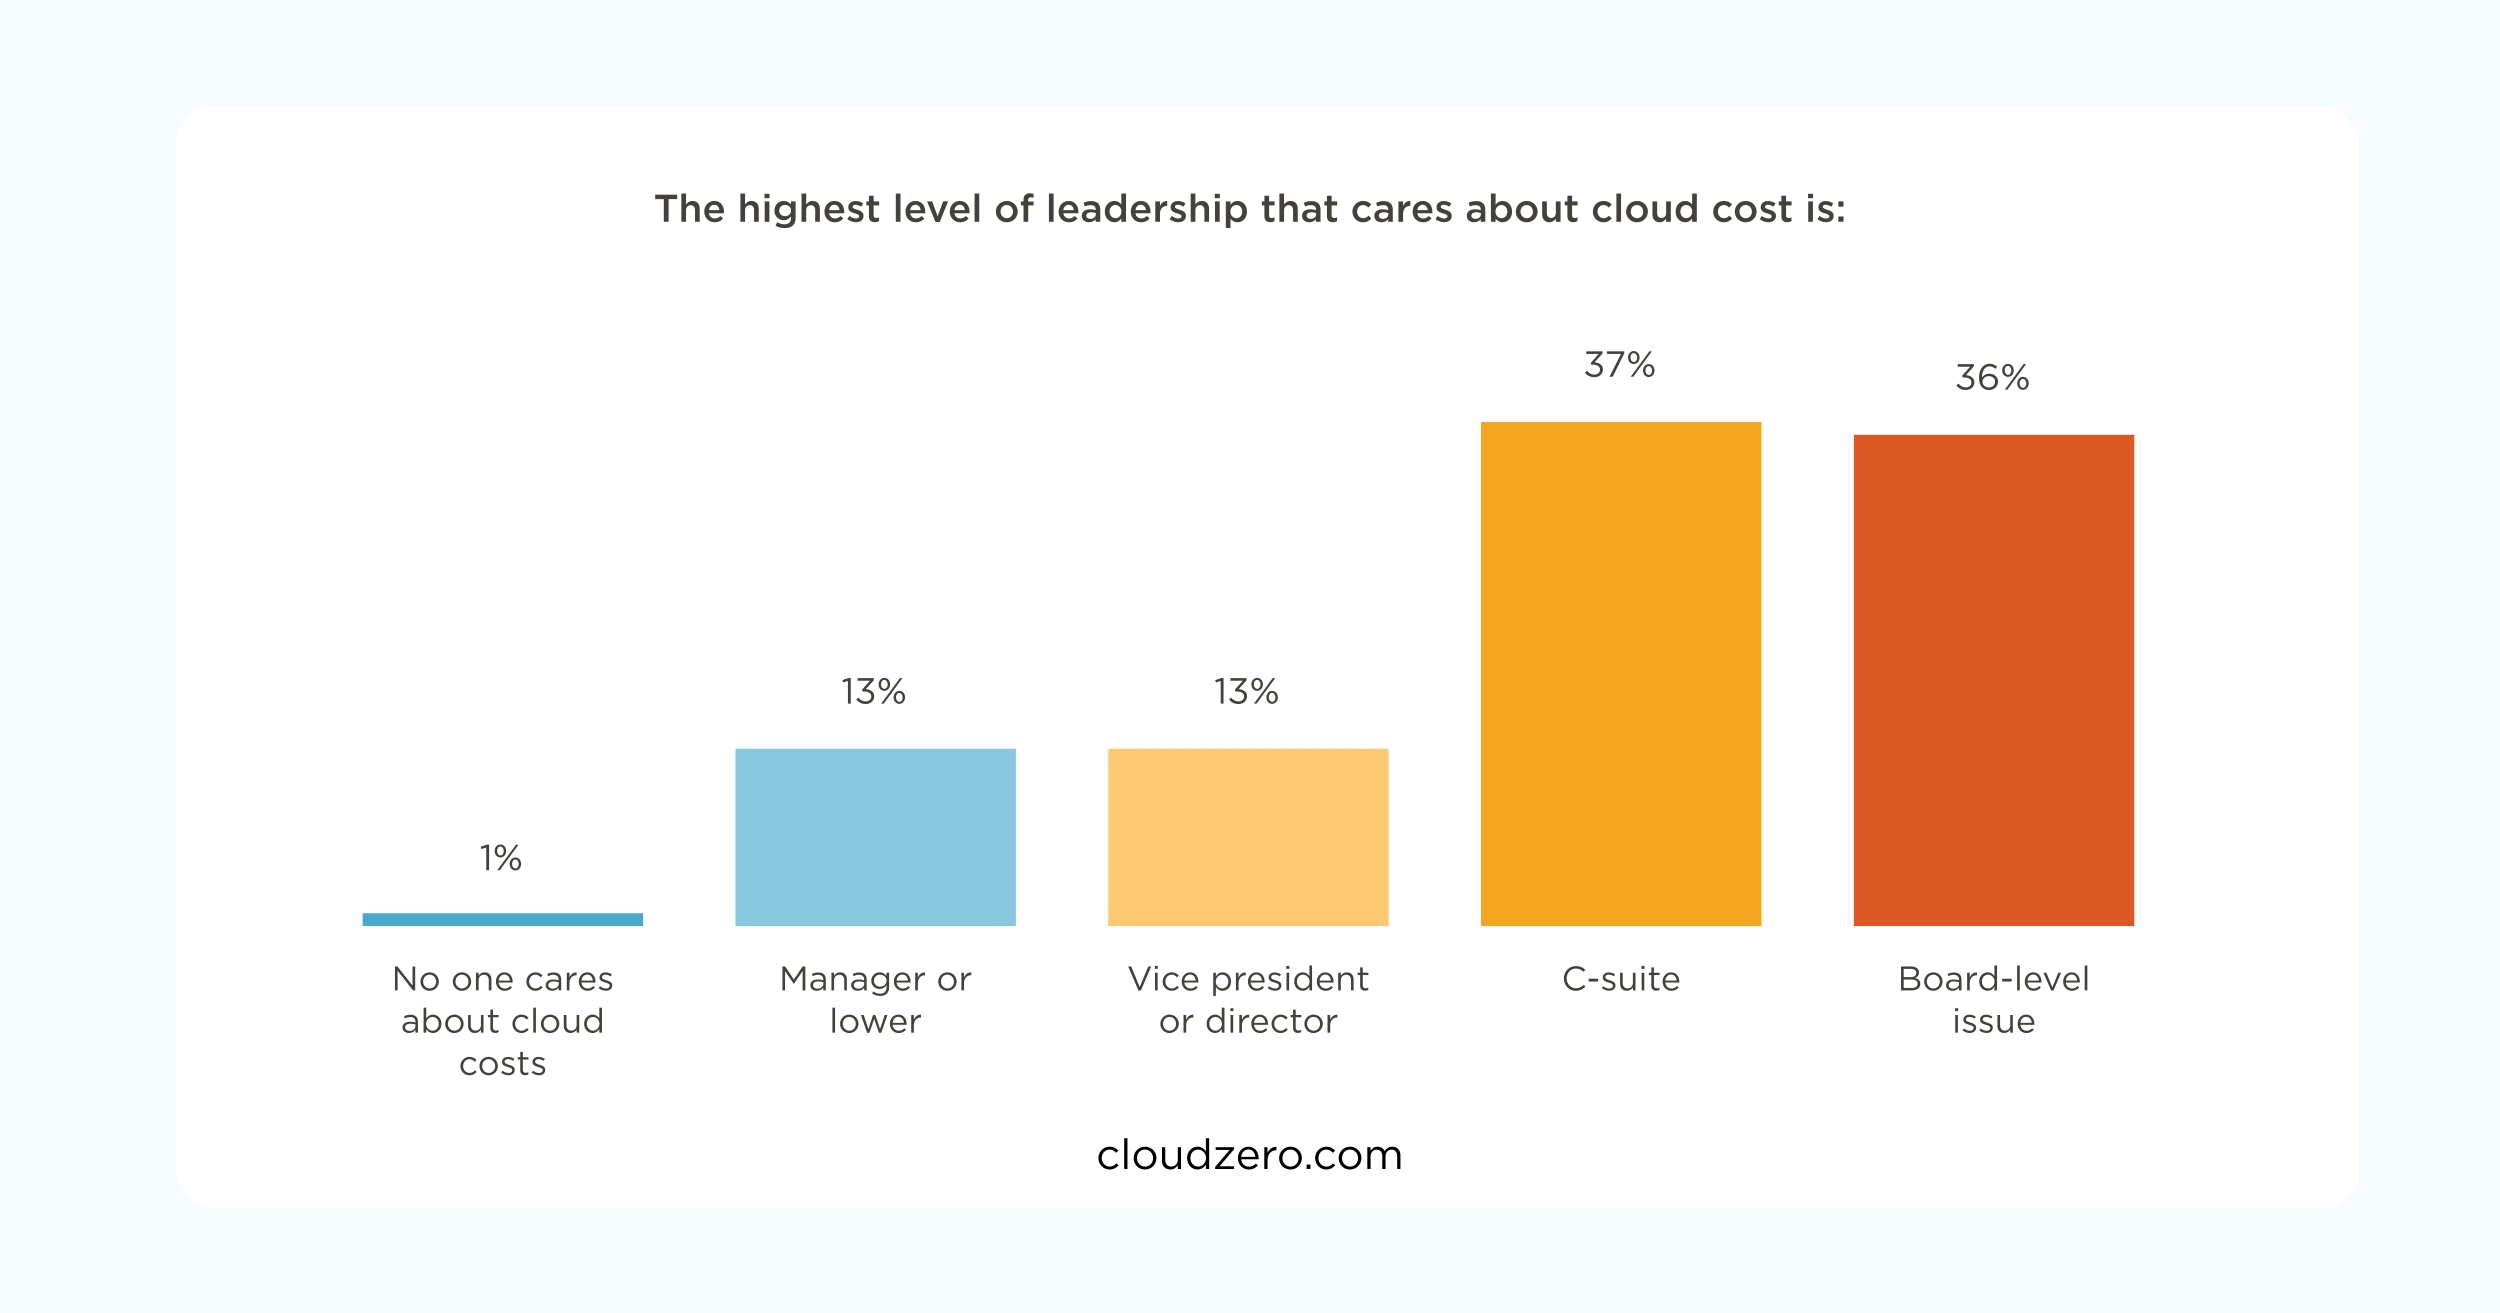 <svg width="710" height="373" viewBox="0 0 710 373" fill="none" xmlns="http://www.w3.org/2000/svg">
<rect width="710" height="373" fill="#F6FCFF"/>
<rect x="50" y="30" width="620" height="313" rx="11.374" fill="white"/>
<rect x="103" y="259.363" width="79.64" height="3.64" fill="#47AACA"/>
<path d="M112.17 281.27H112.917V275.699L117.304 281.27H117.916V274.476H117.168V279.921L112.888 274.476H112.17V281.27ZM122.002 281.387C123.516 281.387 124.633 280.183 124.633 278.766V278.747C124.633 277.33 123.526 276.145 122.022 276.145C120.508 276.145 119.401 277.349 119.401 278.766V278.786C119.401 280.203 120.498 281.387 122.002 281.387ZM122.022 280.717C120.964 280.717 120.168 279.843 120.168 278.766V278.747C120.168 277.689 120.915 276.805 122.002 276.805C123.06 276.805 123.866 277.689 123.866 278.766V278.786C123.866 279.843 123.109 280.717 122.022 280.717ZM131.187 281.387C132.701 281.387 133.817 280.183 133.817 278.766V278.747C133.817 277.33 132.711 276.145 131.206 276.145C129.692 276.145 128.586 277.349 128.586 278.766V278.786C128.586 280.203 129.683 281.387 131.187 281.387ZM131.206 280.717C130.149 280.717 129.353 279.843 129.353 278.766V278.747C129.353 277.689 130.1 276.805 131.187 276.805C132.245 276.805 133.051 277.689 133.051 278.766V278.786C133.051 279.843 132.294 280.717 131.206 280.717ZM135.171 281.27H135.919V278.397C135.919 277.456 136.559 276.825 137.423 276.825C138.306 276.825 138.811 277.407 138.811 278.339V281.27H139.558V278.155C139.558 276.961 138.85 276.145 137.637 276.145C136.773 276.145 136.249 276.582 135.919 277.126V276.252H135.171V281.27ZM143.346 281.387C144.297 281.387 144.908 281.008 145.413 280.445L144.947 280.028C144.54 280.455 144.054 280.736 143.365 280.736C142.472 280.736 141.705 280.125 141.599 279.038H145.578C145.588 278.951 145.588 278.892 145.588 278.795C145.588 277.33 144.734 276.145 143.249 276.145C141.861 276.145 140.842 277.31 140.842 278.756V278.776C140.842 280.329 141.968 281.387 143.346 281.387ZM141.599 278.485C141.696 277.504 142.356 276.776 143.229 276.776C144.229 276.776 144.753 277.572 144.831 278.485H141.599ZM152.068 281.387C153.009 281.387 153.611 280.979 154.116 280.416L153.64 279.97C153.242 280.397 152.747 280.717 152.106 280.717C151.058 280.717 150.262 279.853 150.262 278.766V278.747C150.262 277.669 151.039 276.805 152.058 276.805C152.737 276.805 153.184 277.145 153.582 277.563L154.077 277.038C153.611 276.543 153.019 276.145 152.068 276.145C150.602 276.145 149.496 277.349 149.496 278.766V278.786C149.496 280.193 150.602 281.387 152.068 281.387ZM156.846 281.377C157.729 281.377 158.311 280.969 158.661 280.513V281.27H159.379V278.203C159.379 277.563 159.204 277.077 158.865 276.738C158.496 276.369 157.952 276.184 157.244 276.184C156.516 276.184 155.972 276.349 155.419 276.602L155.642 277.213C156.108 277 156.574 276.844 157.166 276.844C158.108 276.844 158.661 277.31 158.661 278.213V278.388C158.214 278.261 157.758 278.174 157.118 278.174C155.846 278.174 154.973 278.737 154.973 279.795V279.814C154.973 280.843 155.914 281.377 156.846 281.377ZM156.991 280.785C156.312 280.785 155.73 280.416 155.73 279.785V279.766C155.73 279.135 156.254 278.727 157.195 278.727C157.807 278.727 158.302 278.834 158.671 278.941V279.426C158.671 280.222 157.913 280.785 156.991 280.785ZM160.972 281.27H161.719V279.271C161.719 277.757 162.612 276.97 163.709 276.97H163.767V276.165C162.816 276.126 162.088 276.728 161.719 277.563V276.252H160.972V281.27ZM166.881 281.387C167.832 281.387 168.444 281.008 168.948 280.445L168.483 280.028C168.075 280.455 167.59 280.736 166.9 280.736C166.007 280.736 165.241 280.125 165.134 279.038H169.113C169.123 278.951 169.123 278.892 169.123 278.795C169.123 277.33 168.269 276.145 166.784 276.145C165.396 276.145 164.377 277.31 164.377 278.756V278.776C164.377 280.329 165.503 281.387 166.881 281.387ZM165.134 278.485C165.231 277.504 165.891 276.776 166.765 276.776C167.764 276.776 168.288 277.572 168.366 278.485H165.134ZM172.091 281.367C173.091 281.367 173.877 280.814 173.877 279.863V279.843C173.877 278.941 173.042 278.64 172.266 278.407C171.596 278.203 170.975 278.019 170.975 277.543V277.524C170.975 277.106 171.354 276.796 171.946 276.796C172.431 276.796 172.965 276.98 173.431 277.281L173.77 276.718C173.256 276.378 172.576 276.165 171.965 276.165C170.975 276.165 170.257 276.738 170.257 277.601V277.621C170.257 278.543 171.13 278.815 171.916 279.038C172.576 279.222 173.169 279.416 173.169 279.921V279.941C173.169 280.426 172.732 280.736 172.13 280.736C171.538 280.736 170.936 280.503 170.393 280.096L170.014 280.63C170.577 281.086 171.373 281.367 172.091 281.367ZM116.173 293.377C117.057 293.377 117.639 292.969 117.988 292.513V293.27H118.707V290.203C118.707 289.563 118.532 289.077 118.192 288.738C117.823 288.369 117.28 288.184 116.571 288.184C115.843 288.184 115.3 288.349 114.747 288.602L114.97 289.213C115.436 289 115.902 288.844 116.494 288.844C117.435 288.844 117.988 289.31 117.988 290.213V290.388C117.542 290.261 117.086 290.174 116.445 290.174C115.174 290.174 114.3 290.737 114.3 291.795V291.814C114.3 292.843 115.242 293.377 116.173 293.377ZM116.319 292.785C115.64 292.785 115.057 292.416 115.057 291.785V291.766C115.057 291.135 115.581 290.727 116.523 290.727C117.134 290.727 117.629 290.834 117.998 290.941V291.426C117.998 292.222 117.241 292.785 116.319 292.785ZM122.969 293.377C124.182 293.377 125.366 292.406 125.366 290.766V290.747C125.366 289.097 124.172 288.145 122.969 288.145C122.046 288.145 121.454 288.66 121.047 289.262V286.185H120.299V293.27H121.047V292.309C121.435 292.872 122.037 293.377 122.969 293.377ZM122.833 292.707C121.901 292.707 121.018 291.931 121.018 290.766V290.747C121.018 289.601 121.901 288.815 122.833 288.815C123.784 288.815 124.599 289.572 124.599 290.756V290.776C124.599 291.989 123.803 292.707 122.833 292.707ZM129.035 293.387C130.55 293.387 131.666 292.183 131.666 290.766V290.747C131.666 289.33 130.559 288.145 129.055 288.145C127.541 288.145 126.434 289.349 126.434 290.766V290.786C126.434 292.203 127.531 293.387 129.035 293.387ZM129.055 292.717C127.997 292.717 127.201 291.843 127.201 290.766V290.747C127.201 289.689 127.948 288.805 129.035 288.805C130.093 288.805 130.899 289.689 130.899 290.766V290.786C130.899 291.843 130.142 292.717 129.055 292.717ZM134.864 293.377C135.728 293.377 136.242 292.94 136.582 292.397V293.27H137.319V288.252H136.582V291.125C136.582 292.067 135.931 292.698 135.077 292.698C134.194 292.698 133.689 292.115 133.689 291.183V288.252H132.942V291.368C132.942 292.562 133.651 293.377 134.864 293.377ZM140.68 293.358C141.039 293.358 141.32 293.28 141.582 293.144V292.503C141.32 292.63 141.107 292.678 140.854 292.678C140.35 292.678 140.01 292.455 140.01 291.843V288.912H141.602V288.252H140.01V286.738H139.263V288.252H138.564V288.912H139.263V291.941C139.263 292.96 139.874 293.358 140.68 293.358ZM148.096 293.387C149.038 293.387 149.639 292.979 150.144 292.416L149.668 291.97C149.271 292.397 148.776 292.717 148.135 292.717C147.087 292.717 146.291 291.853 146.291 290.766V290.747C146.291 289.669 147.067 288.805 148.086 288.805C148.766 288.805 149.212 289.145 149.61 289.563L150.105 289.038C149.639 288.543 149.047 288.145 148.096 288.145C146.63 288.145 145.524 289.349 145.524 290.766V290.786C145.524 292.193 146.63 293.387 148.096 293.387ZM151.447 293.27H152.195V286.185H151.447V293.27ZM156.22 293.387C157.734 293.387 158.85 292.183 158.85 290.766V290.747C158.85 289.33 157.744 288.145 156.239 288.145C154.725 288.145 153.619 289.349 153.619 290.766V290.786C153.619 292.203 154.715 293.387 156.22 293.387ZM156.239 292.717C155.181 292.717 154.385 291.843 154.385 290.766V290.747C154.385 289.689 155.133 288.805 156.22 288.805C157.278 288.805 158.083 289.689 158.083 290.766V290.786C158.083 291.843 157.326 292.717 156.239 292.717ZM162.048 293.377C162.912 293.377 163.426 292.94 163.766 292.397V293.27H164.504V288.252H163.766V291.125C163.766 292.067 163.116 292.698 162.262 292.698C161.379 292.698 160.874 292.115 160.874 291.183V288.252H160.126V291.368C160.126 292.562 160.835 293.377 162.048 293.377ZM168.291 293.377C169.213 293.377 169.805 292.863 170.213 292.261V293.27H170.96V286.185H170.213V289.213C169.825 288.65 169.223 288.145 168.291 288.145C167.088 288.145 165.894 289.116 165.894 290.756V290.776C165.894 292.426 167.088 293.377 168.291 293.377ZM168.427 292.707C167.486 292.707 166.661 291.95 166.661 290.766V290.747C166.661 289.533 167.457 288.815 168.427 288.815C169.359 288.815 170.242 289.592 170.242 290.747V290.766C170.242 291.921 169.359 292.707 168.427 292.707ZM133.329 305.387C134.27 305.387 134.872 304.979 135.377 304.416L134.901 303.97C134.503 304.397 134.008 304.717 133.367 304.717C132.319 304.717 131.523 303.853 131.523 302.766V302.747C131.523 301.669 132.3 300.805 133.319 300.805C133.998 300.805 134.445 301.145 134.843 301.563L135.338 301.038C134.872 300.543 134.28 300.145 133.329 300.145C131.863 300.145 130.756 301.349 130.756 302.766V302.786C130.756 304.193 131.863 305.387 133.329 305.387ZM138.76 305.387C140.275 305.387 141.391 304.183 141.391 302.766V302.747C141.391 301.33 140.284 300.145 138.78 300.145C137.266 300.145 136.159 301.349 136.159 302.766V302.786C136.159 304.203 137.256 305.387 138.76 305.387ZM138.78 304.717C137.722 304.717 136.926 303.843 136.926 302.766V302.747C136.926 301.689 137.673 300.805 138.76 300.805C139.818 300.805 140.624 301.689 140.624 302.766V302.786C140.624 303.843 139.867 304.717 138.78 304.717ZM144.404 305.367C145.404 305.367 146.19 304.814 146.19 303.863V303.843C146.19 302.941 145.356 302.64 144.579 302.407C143.909 302.203 143.288 302.019 143.288 301.543V301.524C143.288 301.106 143.667 300.796 144.259 300.796C144.744 300.796 145.278 300.98 145.744 301.281L146.083 300.718C145.569 300.378 144.89 300.165 144.278 300.165C143.288 300.165 142.57 300.738 142.57 301.601V301.621C142.57 302.543 143.443 302.815 144.23 303.038C144.89 303.222 145.482 303.416 145.482 303.921V303.941C145.482 304.426 145.045 304.736 144.443 304.736C143.851 304.736 143.249 304.503 142.706 304.096L142.327 304.63C142.89 305.086 143.686 305.367 144.404 305.367ZM149.163 305.358C149.522 305.358 149.804 305.28 150.066 305.144V304.503C149.804 304.63 149.59 304.678 149.338 304.678C148.833 304.678 148.493 304.455 148.493 303.843V300.912H150.085V300.252H148.493V298.738H147.746V300.252H147.047V300.912H147.746V303.941C147.746 304.96 148.357 305.358 149.163 305.358ZM153.068 305.367C154.067 305.367 154.854 304.814 154.854 303.863V303.843C154.854 302.941 154.019 302.64 153.242 302.407C152.573 302.203 151.952 302.019 151.952 301.543V301.524C151.952 301.106 152.33 300.796 152.922 300.796C153.407 300.796 153.941 300.98 154.407 301.281L154.747 300.718C154.232 300.378 153.553 300.165 152.942 300.165C151.952 300.165 151.233 300.738 151.233 301.601V301.621C151.233 302.543 152.107 302.815 152.893 303.038C153.553 303.222 154.145 303.416 154.145 303.921V303.941C154.145 304.426 153.708 304.736 153.107 304.736C152.514 304.736 151.913 304.503 151.369 304.096L150.991 304.63C151.554 305.086 152.349 305.367 153.068 305.367Z" fill="#44413B"/>
<path d="M138.095 247.131H138.899V239.86H138.301L136.538 240.469L136.734 241.129L138.095 240.706V247.131ZM142.111 243.521C143.091 243.521 143.751 242.655 143.751 241.675V241.655C143.751 240.685 143.101 239.829 142.131 239.829C141.141 239.829 140.481 240.696 140.481 241.675V241.696C140.481 242.665 141.131 243.521 142.111 243.521ZM142.111 240.407C142.637 240.407 143.07 240.953 143.07 241.675V241.696C143.07 242.387 142.688 242.944 142.131 242.944C141.595 242.944 141.172 242.397 141.172 241.675V241.655C141.172 240.974 141.544 240.407 142.111 240.407ZM144.008 243.367L141.224 247.131H141.966L144.472 243.697L147.257 239.912H146.525L144.008 243.367ZM146.36 247.213C147.35 247.213 147.999 246.347 147.999 245.367V245.347C147.999 244.377 147.36 243.521 146.38 243.521C145.401 243.521 144.741 244.388 144.741 245.367V245.388C144.741 246.357 145.39 247.213 146.36 247.213ZM146.38 246.636C145.844 246.636 145.421 246.089 145.421 245.367V245.347C145.421 244.666 145.803 244.099 146.36 244.099C146.896 244.099 147.319 244.645 147.319 245.367V245.388C147.319 246.079 146.947 246.636 146.38 246.636Z" fill="#44413B"/>
<path d="M222.209 281.27H222.957V275.777L225.432 279.407H225.471L227.946 275.767V281.27H228.713V274.476H227.936L225.461 278.184L222.986 274.476H222.209V281.27ZM232.004 281.377C232.888 281.377 233.47 280.969 233.819 280.513V281.27H234.538V278.203C234.538 277.563 234.363 277.077 234.023 276.738C233.654 276.369 233.111 276.184 232.402 276.184C231.674 276.184 231.131 276.349 230.578 276.602L230.801 277.213C231.267 277 231.733 276.844 232.325 276.844C233.266 276.844 233.819 277.31 233.819 278.213V278.388C233.373 278.261 232.917 278.174 232.276 278.174C231.005 278.174 230.131 278.737 230.131 279.795V279.814C230.131 280.843 231.073 281.377 232.004 281.377ZM232.15 280.785C231.471 280.785 230.888 280.416 230.888 279.785V279.766C230.888 279.135 231.412 278.727 232.354 278.727C232.965 278.727 233.46 278.834 233.829 278.941V279.426C233.829 280.222 233.072 280.785 232.15 280.785ZM236.131 281.27H236.878V278.397C236.878 277.456 237.518 276.825 238.382 276.825C239.266 276.825 239.77 277.407 239.77 278.339V281.27H240.518V278.155C240.518 276.961 239.809 276.145 238.596 276.145C237.732 276.145 237.208 276.582 236.878 277.126V276.252H236.131V281.27ZM243.606 281.377C244.489 281.377 245.072 280.969 245.421 280.513V281.27H246.139V278.203C246.139 277.563 245.965 277.077 245.625 276.738C245.256 276.369 244.713 276.184 244.004 276.184C243.276 276.184 242.733 276.349 242.179 276.602L242.403 277.213C242.869 277 243.334 276.844 243.927 276.844C244.868 276.844 245.421 277.31 245.421 278.213V278.388C244.975 278.261 244.519 278.174 243.878 278.174C242.606 278.174 241.733 278.737 241.733 279.795V279.814C241.733 280.843 242.674 281.377 243.606 281.377ZM243.752 280.785C243.072 280.785 242.49 280.416 242.49 279.785V279.766C242.49 279.135 243.014 278.727 243.956 278.727C244.567 278.727 245.062 278.834 245.431 278.941V279.426C245.431 280.222 244.674 280.785 243.752 280.785ZM249.955 282.843C250.751 282.843 251.421 282.619 251.867 282.173C252.275 281.765 252.508 281.173 252.508 280.397V276.252H251.76V277.155C251.353 276.611 250.741 276.145 249.8 276.145C248.606 276.145 247.441 277.048 247.441 278.514V278.533C247.441 279.979 248.596 280.882 249.8 280.882C250.722 280.882 251.333 280.406 251.77 279.824V280.416C251.77 281.591 251.052 282.202 249.945 282.202C249.227 282.202 248.586 281.979 248.014 281.561L247.674 282.144C248.344 282.61 249.12 282.843 249.955 282.843ZM249.945 280.222C249.013 280.222 248.208 279.523 248.208 278.514V278.494C248.208 277.465 248.994 276.805 249.945 276.805C250.896 276.805 251.789 277.475 251.789 278.504V278.523C251.789 279.533 250.896 280.222 249.945 280.222ZM256.371 281.387C257.322 281.387 257.934 281.008 258.439 280.445L257.973 280.028C257.565 280.455 257.08 280.736 256.391 280.736C255.498 280.736 254.731 280.125 254.624 279.038H258.604C258.613 278.951 258.613 278.892 258.613 278.795C258.613 277.33 257.759 276.145 256.274 276.145C254.886 276.145 253.867 277.31 253.867 278.756V278.776C253.867 280.329 254.993 281.387 256.371 281.387ZM254.624 278.485C254.721 277.504 255.381 276.776 256.255 276.776C257.254 276.776 257.779 277.572 257.856 278.485H254.624ZM259.922 281.27H260.669V279.271C260.669 277.757 261.562 276.97 262.659 276.97H262.717V276.165C261.766 276.126 261.038 276.728 260.669 277.563V276.252H259.922V281.27ZM269.056 281.387C270.57 281.387 271.686 280.183 271.686 278.766V278.747C271.686 277.33 270.58 276.145 269.075 276.145C267.561 276.145 266.455 277.349 266.455 278.766V278.786C266.455 280.203 267.551 281.387 269.056 281.387ZM269.075 280.717C268.017 280.717 267.221 279.843 267.221 278.766V278.747C267.221 277.689 267.969 276.805 269.056 276.805C270.114 276.805 270.919 277.689 270.919 278.766V278.786C270.919 279.843 270.162 280.717 269.075 280.717ZM273.04 281.27H273.787V279.271C273.787 277.757 274.68 276.97 275.777 276.97H275.835V276.165C274.884 276.126 274.156 276.728 273.787 277.563V276.252H273.04V281.27ZM236.412 293.27H237.159V286.185H236.412V293.27ZM241.184 293.387C242.698 293.387 243.814 292.183 243.814 290.766V290.747C243.814 289.33 242.708 288.145 241.204 288.145C239.689 288.145 238.583 289.349 238.583 290.766V290.786C238.583 292.203 239.68 293.387 241.184 293.387ZM241.204 292.717C240.146 292.717 239.35 291.843 239.35 290.766V290.747C239.35 289.689 240.097 288.805 241.184 288.805C242.242 288.805 243.048 289.689 243.048 290.766V290.786C243.048 291.843 242.291 292.717 241.204 292.717ZM246.252 293.309H246.912L248.27 289.349L249.62 293.309H250.27L252.036 288.252H251.26L249.94 292.28L248.581 288.233H247.96L246.611 292.28L245.291 288.252H244.495L246.252 293.309ZM255.229 293.387C256.18 293.387 256.792 293.008 257.296 292.445L256.831 292.028C256.423 292.455 255.938 292.736 255.248 292.736C254.356 292.736 253.589 292.125 253.482 291.038H257.461C257.471 290.951 257.471 290.892 257.471 290.795C257.471 289.33 256.617 288.145 255.132 288.145C253.744 288.145 252.725 289.31 252.725 290.756V290.776C252.725 292.329 253.851 293.387 255.229 293.387ZM253.482 290.485C253.579 289.504 254.239 288.776 255.113 288.776C256.112 288.776 256.636 289.572 256.714 290.485H253.482ZM258.78 293.27H259.527V291.271C259.527 289.757 260.42 288.97 261.517 288.97H261.575V288.165C260.624 288.126 259.896 288.728 259.527 289.563V288.252H258.78V293.27Z" fill="#44413B"/>
<rect x="208.874" y="212.652" width="79.64" height="50.35" fill="#88C9DF"/>
<path d="M240.807 199.814H241.611V192.543H241.013L239.249 193.152L239.445 193.812L240.807 193.389V199.814ZM245.864 199.938C247.205 199.938 248.277 199.051 248.277 197.762V197.741C248.277 196.421 247.153 195.813 245.895 195.709L248.164 193.193V192.595H243.554V193.327H247.081L244.802 195.895L244.967 196.38H245.431C246.617 196.38 247.452 196.875 247.452 197.772V197.793C247.452 198.638 246.751 199.195 245.874 199.195C244.987 199.195 244.317 198.803 243.771 198.123L243.172 198.649C243.76 199.412 244.657 199.938 245.864 199.938ZM251.147 196.204C252.127 196.204 252.787 195.338 252.787 194.358V194.338C252.787 193.368 252.137 192.512 251.168 192.512C250.178 192.512 249.518 193.379 249.518 194.358V194.379C249.518 195.348 250.167 196.204 251.147 196.204ZM251.147 193.09C251.673 193.09 252.106 193.637 252.106 194.358V194.379C252.106 195.07 251.724 195.627 251.168 195.627C250.631 195.627 250.209 195.08 250.209 194.358V194.338C250.209 193.657 250.58 193.09 251.147 193.09ZM253.045 196.05L250.26 199.814H251.003L253.509 196.38L256.293 192.595H255.561L253.045 196.05ZM255.396 199.896C256.386 199.896 257.036 199.03 257.036 198.05V198.03C257.036 197.06 256.396 196.204 255.416 196.204C254.437 196.204 253.777 197.071 253.777 198.05V198.071C253.777 199.04 254.426 199.896 255.396 199.896ZM255.416 199.319C254.88 199.319 254.457 198.772 254.457 198.05V198.03C254.457 197.349 254.839 196.782 255.396 196.782C255.932 196.782 256.355 197.328 256.355 198.05V198.071C256.355 198.762 255.984 199.319 255.416 199.319Z" fill="#44413B"/>
<path d="M323.328 281.319H324.007L326.929 274.476H326.104L323.677 280.329L321.26 274.476H320.406L323.328 281.319ZM327.972 275.155H328.826V274.33H327.972V275.155ZM328.02 281.27H328.768V276.252H328.02V281.27ZM332.764 281.387C333.705 281.387 334.307 280.979 334.812 280.416L334.336 279.97C333.938 280.397 333.443 280.717 332.803 280.717C331.754 280.717 330.958 279.853 330.958 278.766V278.747C330.958 277.669 331.735 276.805 332.754 276.805C333.433 276.805 333.88 277.145 334.278 277.563L334.773 277.038C334.307 276.543 333.715 276.145 332.764 276.145C331.298 276.145 330.192 277.349 330.192 278.766V278.786C330.192 280.193 331.298 281.387 332.764 281.387ZM338.099 281.387C339.05 281.387 339.661 281.008 340.166 280.445L339.7 280.028C339.292 280.455 338.807 280.736 338.118 280.736C337.225 280.736 336.458 280.125 336.351 279.038H340.331C340.341 278.951 340.341 278.892 340.341 278.795C340.341 277.33 339.486 276.145 338.001 276.145C336.614 276.145 335.594 277.31 335.594 278.756V278.776C335.594 280.329 336.72 281.387 338.099 281.387ZM336.351 278.485C336.449 277.504 337.109 276.776 337.982 276.776C338.982 276.776 339.506 277.572 339.584 278.485H336.351ZM344.559 282.823H345.306V280.309C345.694 280.872 346.296 281.377 347.228 281.377C348.441 281.377 349.625 280.406 349.625 278.766V278.747C349.625 277.097 348.432 276.145 347.228 276.145C346.306 276.145 345.714 276.66 345.306 277.262V276.252H344.559V282.823ZM347.092 280.707C346.16 280.707 345.277 279.931 345.277 278.766V278.747C345.277 277.601 346.16 276.815 347.092 276.815C348.043 276.815 348.859 277.572 348.859 278.756V278.776C348.859 279.989 348.063 280.707 347.092 280.707ZM351.004 281.27H351.752V279.271C351.752 277.757 352.645 276.97 353.741 276.97H353.8V276.165C352.848 276.126 352.12 276.728 351.752 277.563V276.252H351.004V281.27ZM356.913 281.387C357.865 281.387 358.476 281.008 358.981 280.445L358.515 280.028C358.107 280.455 357.622 280.736 356.933 280.736C356.04 280.736 355.273 280.125 355.166 279.038H359.146C359.156 278.951 359.156 278.892 359.156 278.795C359.156 277.33 358.301 276.145 356.816 276.145C355.428 276.145 354.409 277.31 354.409 278.756V278.776C354.409 280.329 355.535 281.387 356.913 281.387ZM355.166 278.485C355.263 277.504 355.923 276.776 356.797 276.776C357.797 276.776 358.321 277.572 358.398 278.485H355.166ZM362.124 281.367C363.123 281.367 363.91 280.814 363.91 279.863V279.843C363.91 278.941 363.075 278.64 362.298 278.407C361.629 278.203 361.007 278.019 361.007 277.543V277.524C361.007 277.106 361.386 276.796 361.978 276.796C362.463 276.796 362.997 276.98 363.463 277.281L363.803 276.718C363.288 276.378 362.609 276.165 361.997 276.165C361.007 276.165 360.289 276.738 360.289 277.601V277.621C360.289 278.543 361.163 278.815 361.949 279.038C362.609 279.222 363.201 279.416 363.201 279.921V279.941C363.201 280.426 362.764 280.736 362.162 280.736C361.57 280.736 360.969 280.503 360.425 280.096L360.047 280.63C360.609 281.086 361.405 281.367 362.124 281.367ZM365.317 275.155H366.171V274.33H365.317V275.155ZM365.366 281.27H366.113V276.252H365.366V281.27ZM369.954 281.377C370.876 281.377 371.468 280.863 371.876 280.261V281.27H372.623V274.185H371.876V277.213C371.487 276.65 370.886 276.145 369.954 276.145C368.75 276.145 367.556 277.116 367.556 278.756V278.776C367.556 280.426 368.75 281.377 369.954 281.377ZM370.09 280.707C369.148 280.707 368.323 279.95 368.323 278.766V278.747C368.323 277.533 369.119 276.815 370.09 276.815C371.022 276.815 371.905 277.592 371.905 278.747V278.766C371.905 279.921 371.022 280.707 370.09 280.707ZM376.487 281.387C377.438 281.387 378.049 281.008 378.554 280.445L378.088 280.028C377.68 280.455 377.195 280.736 376.506 280.736C375.613 280.736 374.846 280.125 374.74 279.038H378.719C378.729 278.951 378.729 278.892 378.729 278.795C378.729 277.33 377.875 276.145 376.39 276.145C375.002 276.145 373.982 277.31 373.982 278.756V278.776C373.982 280.329 375.108 281.387 376.487 281.387ZM374.74 278.485C374.837 277.504 375.497 276.776 376.37 276.776C377.37 276.776 377.894 277.572 377.972 278.485H374.74ZM380.037 281.27H380.784V278.397C380.784 277.456 381.425 276.825 382.289 276.825C383.172 276.825 383.677 277.407 383.677 278.339V281.27H384.424V278.155C384.424 276.961 383.716 276.145 382.502 276.145C381.639 276.145 381.114 276.582 380.784 277.126V276.252H380.037V281.27ZM387.697 281.358C388.056 281.358 388.338 281.28 388.6 281.144V280.503C388.338 280.63 388.124 280.678 387.872 280.678C387.367 280.678 387.027 280.455 387.027 279.843V276.912H388.619V276.252H387.027V274.738H386.28V276.252H385.581V276.912H386.28V279.941C386.28 280.96 386.892 281.358 387.697 281.358ZM332.139 293.387C333.653 293.387 334.769 292.183 334.769 290.766V290.747C334.769 289.33 333.663 288.145 332.158 288.145C330.644 288.145 329.538 289.349 329.538 290.766V290.786C329.538 292.203 330.634 293.387 332.139 293.387ZM332.158 292.717C331.1 292.717 330.304 291.843 330.304 290.766V290.747C330.304 289.689 331.052 288.805 332.139 288.805C333.197 288.805 334.002 289.689 334.002 290.766V290.786C334.002 291.843 333.245 292.717 332.158 292.717ZM336.123 293.27H336.87V291.271C336.87 289.757 337.763 288.97 338.86 288.97H338.918V288.165C337.967 288.126 337.239 288.728 336.87 289.563V288.252H336.123V293.27ZM345.073 293.377C345.995 293.377 346.587 292.863 346.994 292.261V293.27H347.742V286.185H346.994V289.213C346.606 288.65 346.004 288.145 345.073 288.145C343.869 288.145 342.675 289.116 342.675 290.756V290.776C342.675 292.426 343.869 293.377 345.073 293.377ZM345.209 292.707C344.267 292.707 343.442 291.95 343.442 290.766V290.747C343.442 289.533 344.238 288.815 345.209 288.815C346.14 288.815 347.024 289.592 347.024 290.747V290.766C347.024 291.921 346.14 292.707 345.209 292.707ZM349.431 287.155H350.285V286.33H349.431V287.155ZM349.48 293.27H350.227V288.252H349.48V293.27ZM351.962 293.27H352.709V291.271C352.709 289.757 353.602 288.97 354.699 288.97H354.757V288.165C353.806 288.126 353.078 288.728 352.709 289.563V288.252H351.962V293.27ZM357.871 293.387C358.822 293.387 359.433 293.008 359.938 292.445L359.472 292.028C359.065 292.455 358.579 292.736 357.89 292.736C356.997 292.736 356.23 292.125 356.124 291.038H360.103C360.113 290.951 360.113 290.892 360.113 290.795C360.113 289.33 359.259 288.145 357.774 288.145C356.386 288.145 355.367 289.31 355.367 290.756V290.776C355.367 292.329 356.493 293.387 357.871 293.387ZM356.124 290.485C356.221 289.504 356.881 288.776 357.754 288.776C358.754 288.776 359.278 289.572 359.356 290.485H356.124ZM363.683 293.387C364.624 293.387 365.226 292.979 365.731 292.416L365.255 291.97C364.857 292.397 364.362 292.717 363.722 292.717C362.673 292.717 361.877 291.853 361.877 290.766V290.747C361.877 289.669 362.654 288.805 363.673 288.805C364.352 288.805 364.799 289.145 365.197 289.563L365.692 289.038C365.226 288.543 364.634 288.145 363.683 288.145C362.217 288.145 361.111 289.349 361.111 290.766V290.786C361.111 292.193 362.217 293.387 363.683 293.387ZM368.645 293.358C369.004 293.358 369.286 293.28 369.548 293.144V292.503C369.286 292.63 369.072 292.678 368.82 292.678C368.315 292.678 367.976 292.455 367.976 291.843V288.912H369.567V288.252H367.976V286.738H367.228V288.252H366.529V288.912H367.228V291.941C367.228 292.96 367.84 293.358 368.645 293.358ZM373.039 293.387C374.553 293.387 375.669 292.183 375.669 290.766V290.747C375.669 289.33 374.563 288.145 373.058 288.145C371.544 288.145 370.438 289.349 370.438 290.766V290.786C370.438 292.203 371.534 293.387 373.039 293.387ZM373.058 292.717C372 292.717 371.204 291.843 371.204 290.766V290.747C371.204 289.689 371.952 288.805 373.039 288.805C374.097 288.805 374.902 289.689 374.902 290.766V290.786C374.902 291.843 374.145 292.717 373.058 292.717ZM377.023 293.27H377.77V291.271C377.77 289.757 378.663 288.97 379.76 288.97H379.818V288.165C378.867 288.126 378.139 288.728 377.77 289.563V288.252H377.023V293.27Z" fill="#44413B"/>
<path d="M346.68 199.814H347.485V192.543H346.887L345.123 193.152L345.319 193.812L346.68 193.389V199.814ZM351.738 199.938C353.078 199.938 354.151 199.051 354.151 197.762V197.741C354.151 196.421 353.027 195.813 351.769 195.709L354.038 193.193V192.595H349.428V193.327H352.955L350.676 195.895L350.841 196.38H351.305C352.491 196.38 353.326 196.875 353.326 197.772V197.793C353.326 198.638 352.625 199.195 351.748 199.195C350.861 199.195 350.191 198.803 349.644 198.123L349.046 198.649C349.634 199.412 350.531 199.938 351.738 199.938ZM357.021 196.204C358 196.204 358.66 195.338 358.66 194.358V194.338C358.66 193.368 358.011 192.512 357.041 192.512C356.051 192.512 355.391 193.379 355.391 194.358V194.379C355.391 195.348 356.041 196.204 357.021 196.204ZM357.021 193.09C357.547 193.09 357.98 193.637 357.98 194.358V194.379C357.98 195.07 357.598 195.627 357.041 195.627C356.505 195.627 356.082 195.08 356.082 194.358V194.338C356.082 193.657 356.454 193.09 357.021 193.09ZM358.918 196.05L356.134 199.814H356.876L359.382 196.38L362.167 192.595H361.435L358.918 196.05ZM361.27 199.896C362.26 199.896 362.909 199.03 362.909 198.05V198.03C362.909 197.06 362.27 196.204 361.29 196.204C360.311 196.204 359.65 197.071 359.65 198.05V198.071C359.65 199.04 360.3 199.896 361.27 199.896ZM361.29 199.319C360.754 199.319 360.331 198.772 360.331 198.05V198.03C360.331 197.349 360.713 196.782 361.27 196.782C361.806 196.782 362.229 197.328 362.229 198.05V198.071C362.229 198.762 361.857 199.319 361.29 199.319Z" fill="#44413B"/>
<rect x="314.748" y="212.652" width="79.64" height="50.35" fill="#FCC972"/>
<path d="M447.546 281.387C448.779 281.387 449.556 280.911 450.264 280.193L449.759 279.698C449.109 280.319 448.498 280.678 447.566 280.678C446.071 280.678 444.935 279.446 444.935 277.873V277.854C444.935 276.291 446.061 275.068 447.566 275.068C448.488 275.068 449.128 275.456 449.701 276L450.225 275.437C449.546 274.796 448.808 274.36 447.575 274.36C445.576 274.36 444.14 275.951 444.14 277.873V277.893C444.14 279.843 445.586 281.387 447.546 281.387ZM451.181 278.747H453.88V277.961H451.181V278.747ZM457.007 281.367C458.007 281.367 458.793 280.814 458.793 279.863V279.843C458.793 278.941 457.958 278.64 457.182 278.407C456.512 278.203 455.891 278.019 455.891 277.543V277.524C455.891 277.106 456.269 276.796 456.861 276.796C457.347 276.796 457.881 276.98 458.346 277.281L458.686 276.718C458.172 276.378 457.492 276.165 456.881 276.165C455.891 276.165 455.173 276.738 455.173 277.601V277.621C455.173 278.543 456.046 278.815 456.832 279.038C457.492 279.222 458.084 279.416 458.084 279.921V279.941C458.084 280.426 457.648 280.736 457.046 280.736C456.454 280.736 455.852 280.503 455.308 280.096L454.93 280.63C455.493 281.086 456.289 281.367 457.007 281.367ZM462.025 281.377C462.889 281.377 463.404 280.94 463.743 280.397V281.27H464.481V276.252H463.743V279.125C463.743 280.067 463.093 280.698 462.239 280.698C461.356 280.698 460.851 280.115 460.851 279.183V276.252H460.104V279.368C460.104 280.562 460.812 281.377 462.025 281.377ZM466.182 275.155H467.036V274.33H466.182V275.155ZM466.23 281.27H466.978V276.252H466.23V281.27ZM470.391 281.358C470.75 281.358 471.032 281.28 471.294 281.144V280.503C471.032 280.63 470.818 280.678 470.566 280.678C470.061 280.678 469.721 280.455 469.721 279.843V276.912H471.313V276.252H469.721V274.738H468.974V276.252H468.275V276.912H468.974V279.941C468.974 280.96 469.586 281.358 470.391 281.358ZM474.688 281.387C475.639 281.387 476.25 281.008 476.755 280.445L476.289 280.028C475.881 280.455 475.396 280.736 474.707 280.736C473.814 280.736 473.047 280.125 472.94 279.038H476.92C476.93 278.951 476.93 278.892 476.93 278.795C476.93 277.33 476.076 276.145 474.59 276.145C473.203 276.145 472.183 277.31 472.183 278.756V278.776C472.183 280.329 473.309 281.387 474.688 281.387ZM472.94 278.485C473.038 277.504 473.698 276.776 474.571 276.776C475.571 276.776 476.095 277.572 476.173 278.485H472.94Z" fill="#44413B"/>
<path d="M452.818 107.124C454.159 107.124 455.231 106.237 455.231 104.948V104.927C455.231 103.607 454.107 102.999 452.849 102.896L455.118 100.379V99.781H450.508V100.513H454.035L451.756 103.081L451.921 103.566H452.385C453.571 103.566 454.406 104.061 454.406 104.958V104.979C454.406 105.824 453.705 106.381 452.828 106.381C451.941 106.381 451.271 105.989 450.724 105.309L450.126 105.835C450.714 106.598 451.611 107.124 452.818 107.124ZM457.096 107H458.004L461.283 100.39V99.781H456.385V100.524H460.355L457.096 107ZM463.992 103.391C464.972 103.391 465.632 102.524 465.632 101.545V101.524C465.632 100.555 464.982 99.699 464.013 99.699C463.023 99.699 462.363 100.565 462.363 101.545V101.565C462.363 102.535 463.013 103.391 463.992 103.391ZM463.992 100.276C464.518 100.276 464.951 100.823 464.951 101.545V101.565C464.951 102.256 464.57 102.813 464.013 102.813C463.477 102.813 463.054 102.266 463.054 101.545V101.524C463.054 100.843 463.425 100.276 463.992 100.276ZM465.89 103.236L463.106 107H463.848L466.354 103.566L469.138 99.781H468.406L465.89 103.236ZM468.241 107.083C469.231 107.083 469.881 106.216 469.881 105.237V105.216C469.881 104.247 469.242 103.391 468.262 103.391C467.282 103.391 466.622 104.257 466.622 105.237V105.257C466.622 106.227 467.272 107.083 468.241 107.083ZM468.262 106.505C467.726 106.505 467.303 105.958 467.303 105.237V105.216C467.303 104.535 467.684 103.968 468.241 103.968C468.777 103.968 469.2 104.515 469.2 105.237V105.257C469.2 105.948 468.829 106.505 468.262 106.505Z" fill="#44413B"/>
<rect x="420.622" y="119.839" width="79.64" height="143.164" fill="#F3A620"/>
<path d="M539.888 281.27H542.907C544.392 281.27 545.372 280.581 545.372 279.416V279.397C545.372 278.465 544.722 277.999 543.916 277.757C544.45 277.524 544.993 277.068 544.993 276.184V276.165C544.993 275.728 544.838 275.369 544.557 275.078C544.168 274.699 543.557 274.476 542.78 274.476H539.888V281.27ZM544.217 276.291C544.217 277.087 543.576 277.504 542.654 277.504H540.645V275.165H542.712C543.683 275.165 544.217 275.602 544.217 276.272V276.291ZM544.595 279.348V279.368C544.595 280.125 543.955 280.581 542.926 280.581H540.645V278.184H542.79C543.974 278.184 544.595 278.611 544.595 279.348ZM549.057 281.387C550.571 281.387 551.687 280.183 551.687 278.766V278.747C551.687 277.33 550.581 276.145 549.076 276.145C547.562 276.145 546.456 277.349 546.456 278.766V278.786C546.456 280.203 547.553 281.387 549.057 281.387ZM549.076 280.717C548.018 280.717 547.223 279.843 547.223 278.766V278.747C547.223 277.689 547.97 276.805 549.057 276.805C550.115 276.805 550.921 277.689 550.921 278.766V278.786C550.921 279.843 550.164 280.717 549.076 280.717ZM554.536 281.377C555.419 281.377 556.002 280.969 556.351 280.513V281.27H557.069V278.203C557.069 277.563 556.895 277.077 556.555 276.738C556.186 276.369 555.642 276.184 554.934 276.184C554.206 276.184 553.662 276.349 553.109 276.602L553.332 277.213C553.798 277 554.264 276.844 554.856 276.844C555.798 276.844 556.351 277.31 556.351 278.213V278.388C555.904 278.261 555.448 278.174 554.808 278.174C553.536 278.174 552.663 278.737 552.663 279.795V279.814C552.663 280.843 553.604 281.377 554.536 281.377ZM554.682 280.785C554.002 280.785 553.42 280.416 553.42 279.785V279.766C553.42 279.135 553.944 278.727 554.885 278.727C555.497 278.727 555.992 278.834 556.361 278.941V279.426C556.361 280.222 555.604 280.785 554.682 280.785ZM558.662 281.27H559.409V279.271C559.409 277.757 560.302 276.97 561.399 276.97H561.457V276.165C560.506 276.126 559.778 276.728 559.409 277.563V276.252H558.662V281.27ZM564.493 281.377C565.415 281.377 566.007 280.863 566.415 280.261V281.27H567.162V274.185H566.415V277.213C566.027 276.65 565.425 276.145 564.493 276.145C563.29 276.145 562.096 277.116 562.096 278.756V278.776C562.096 280.426 563.29 281.377 564.493 281.377ZM564.629 280.707C563.688 280.707 562.863 279.95 562.863 278.766V278.747C562.863 277.533 563.659 276.815 564.629 276.815C565.561 276.815 566.444 277.592 566.444 278.747V278.766C566.444 279.921 565.561 280.707 564.629 280.707ZM568.629 278.747H571.327V277.961H568.629V278.747ZM572.862 281.27H573.61V274.185H572.862V281.27ZM577.538 281.387C578.489 281.387 579.1 281.008 579.605 280.445L579.139 280.028C578.732 280.455 578.246 280.736 577.557 280.736C576.664 280.736 575.897 280.125 575.791 279.038H579.77C579.78 278.951 579.78 278.892 579.78 278.795C579.78 277.33 578.926 276.145 577.441 276.145C576.053 276.145 575.034 277.31 575.034 278.756V278.776C575.034 280.329 576.16 281.387 577.538 281.387ZM575.791 278.485C575.888 277.504 576.548 276.776 577.421 276.776C578.421 276.776 578.945 277.572 579.023 278.485H575.791ZM582.521 281.309H583.181L585.365 276.252H584.559L582.861 280.416L581.172 276.252H580.347L582.521 281.309ZM588.438 281.387C589.389 281.387 590.001 281.008 590.506 280.445L590.04 280.028C589.632 280.455 589.147 280.736 588.458 280.736C587.565 280.736 586.798 280.125 586.691 279.038H590.671C590.68 278.951 590.68 278.892 590.68 278.795C590.68 277.33 589.826 276.145 588.341 276.145C586.953 276.145 585.934 277.31 585.934 278.756V278.776C585.934 280.329 587.06 281.387 588.438 281.387ZM586.691 278.485C586.788 277.504 587.448 276.776 588.322 276.776C589.321 276.776 589.846 277.572 589.923 278.485H586.691ZM592.057 281.27H592.804V274.185H592.057V281.27ZM555.245 287.155H556.1V286.33H555.245V287.155ZM555.294 293.27H556.041V288.252H555.294V293.27ZM559.435 293.367C560.435 293.367 561.221 292.814 561.221 291.863V291.843C561.221 290.941 560.387 290.64 559.61 290.407C558.94 290.203 558.319 290.019 558.319 289.543V289.524C558.319 289.106 558.698 288.796 559.29 288.796C559.775 288.796 560.309 288.98 560.775 289.281L561.115 288.718C560.6 288.378 559.921 288.165 559.309 288.165C558.319 288.165 557.601 288.738 557.601 289.601V289.621C557.601 290.543 558.475 290.815 559.261 291.038C559.921 291.222 560.513 291.416 560.513 291.921V291.941C560.513 292.426 560.076 292.736 559.474 292.736C558.882 292.736 558.28 292.503 557.737 292.096L557.358 292.63C557.921 293.086 558.717 293.367 559.435 293.367ZM564.175 293.367C565.174 293.367 565.961 292.814 565.961 291.863V291.843C565.961 290.941 565.126 290.64 564.349 290.407C563.68 290.203 563.059 290.019 563.059 289.543V289.524C563.059 289.106 563.437 288.796 564.029 288.796C564.514 288.796 565.048 288.98 565.514 289.281L565.854 288.718C565.339 288.378 564.66 288.165 564.049 288.165C563.059 288.165 562.34 288.738 562.34 289.601V289.621C562.34 290.543 563.214 290.815 564 291.038C564.66 291.222 565.252 291.416 565.252 291.921V291.941C565.252 292.426 564.815 292.736 564.214 292.736C563.622 292.736 563.02 292.503 562.476 292.096L562.098 292.63C562.661 293.086 563.456 293.367 564.175 293.367ZM569.193 293.377C570.057 293.377 570.571 292.94 570.911 292.397V293.27H571.649V288.252H570.911V291.125C570.911 292.067 570.261 292.698 569.407 292.698C568.524 292.698 568.019 292.115 568.019 291.183V288.252H567.271V291.368C567.271 292.562 567.98 293.377 569.193 293.377ZM575.524 293.387C576.475 293.387 577.086 293.008 577.591 292.445L577.125 292.028C576.717 292.455 576.232 292.736 575.543 292.736C574.65 292.736 573.883 292.125 573.777 291.038H577.756C577.766 290.951 577.766 290.892 577.766 290.795C577.766 289.33 576.912 288.145 575.427 288.145C574.039 288.145 573.019 289.31 573.019 290.756V290.776C573.019 292.329 574.145 293.387 575.524 293.387ZM573.777 290.485C573.874 289.504 574.534 288.776 575.407 288.776C576.407 288.776 576.931 289.572 577.009 290.485H573.777Z" fill="#44413B"/>
<path d="M558.299 110.763C559.64 110.763 560.712 109.876 560.712 108.587V108.567C560.712 107.247 559.588 106.638 558.33 106.535L560.599 104.019V103.421H555.989V104.153H559.516L557.237 106.721L557.402 107.205H557.866C559.052 107.205 559.887 107.7 559.887 108.598V108.618C559.887 109.464 559.186 110.021 558.309 110.021C557.422 110.021 556.752 109.629 556.206 108.948L555.607 109.474C556.195 110.237 557.092 110.763 558.299 110.763ZM564.85 110.763C566.315 110.763 567.439 109.753 567.439 108.36V108.34C567.439 106.989 566.284 106.123 564.943 106.123C564.005 106.123 563.355 106.545 562.881 107.236V107.133C562.881 105.504 563.613 104.039 565.005 104.039C565.665 104.039 566.171 104.297 566.707 104.751L567.181 104.122C566.552 103.606 565.913 103.297 565.046 103.297C563.159 103.297 562.045 105.019 562.045 107.216V107.236C562.045 108.711 562.375 109.454 562.953 110.031C563.407 110.485 564.056 110.763 564.85 110.763ZM564.861 110.041C563.799 110.041 563.035 109.34 563.035 108.422V108.402C563.035 107.597 563.757 106.824 564.84 106.824C565.882 106.824 566.604 107.484 566.604 108.371V108.391C566.604 109.309 565.923 110.041 564.861 110.041ZM570.259 107.03C571.239 107.03 571.899 106.164 571.899 105.184V105.164C571.899 104.194 571.249 103.338 570.28 103.338C569.29 103.338 568.63 104.204 568.63 105.184V105.205C568.63 106.174 569.279 107.03 570.259 107.03ZM570.259 103.916C570.785 103.916 571.218 104.462 571.218 105.184V105.205C571.218 105.896 570.837 106.453 570.28 106.453C569.743 106.453 569.321 105.906 569.321 105.184V105.164C569.321 104.483 569.692 103.916 570.259 103.916ZM572.157 106.875L569.372 110.64H570.115L572.621 107.205L575.405 103.421H574.673L572.157 106.875ZM574.508 110.722C575.498 110.722 576.148 109.856 576.148 108.876V108.855C576.148 107.886 575.508 107.03 574.529 107.03C573.549 107.03 572.889 107.896 572.889 108.876V108.897C572.889 109.866 573.538 110.722 574.508 110.722ZM574.529 110.145C573.992 110.145 573.569 109.598 573.569 108.876V108.855C573.569 108.175 573.951 107.608 574.508 107.608C575.044 107.608 575.467 108.154 575.467 108.876V108.897C575.467 109.588 575.096 110.145 574.529 110.145Z" fill="#44413B"/>
<rect x="526.495" y="123.478" width="79.64" height="139.524" fill="#DB5825"/>
<path d="M188.52 63H189.885V56.55H192.328V55.295H186.077V56.55H188.52V63ZM193.503 63H194.834V59.72C194.834 58.817 195.374 58.278 196.144 58.278C196.937 58.278 197.388 58.795 197.388 59.698V63H198.72V59.291C198.72 57.948 197.96 57.067 196.651 57.067C195.748 57.067 195.209 57.541 194.834 58.08V54.965H193.503V63ZM202.992 63.132C204.059 63.132 204.819 62.703 205.369 62.042L204.588 61.349C204.125 61.8 203.663 62.042 203.014 62.042C202.155 62.042 201.484 61.514 201.341 60.568H205.611C205.622 60.435 205.633 60.314 205.633 60.193C205.633 58.52 204.698 57.067 202.849 57.067C201.187 57.067 200.009 58.432 200.009 60.094V60.116C200.009 61.91 201.308 63.132 202.992 63.132ZM201.33 59.687C201.451 58.784 202.023 58.157 202.838 58.157C203.718 58.157 204.224 58.828 204.313 59.687H201.33ZM210.271 63H211.603V59.72C211.603 58.817 212.142 58.278 212.912 58.278C213.705 58.278 214.156 58.795 214.156 59.698V63H215.488V59.291C215.488 57.948 214.728 57.067 213.419 57.067C212.516 57.067 211.977 57.541 211.603 58.08V54.965H210.271V63ZM217.118 56.297H218.549V55.031H217.118V56.297ZM217.173 63H218.505V57.188H217.173V63ZM222.832 64.783C223.878 64.783 224.692 64.53 225.221 64.002C225.705 63.517 225.958 62.791 225.958 61.811V57.188H224.626V58.058C224.175 57.519 223.57 57.067 222.59 57.067C221.236 57.067 219.948 58.08 219.948 59.797V59.819C219.948 61.525 221.225 62.538 222.59 62.538C223.548 62.538 224.153 62.097 224.637 61.47V61.921C224.637 63.088 223.988 63.704 222.799 63.704C222.007 63.704 221.357 63.473 220.73 63.088L220.235 64.09C220.983 64.541 221.875 64.783 222.832 64.783ZM222.942 61.404C222.029 61.404 221.291 60.755 221.291 59.808V59.786C221.291 58.828 222.018 58.19 222.942 58.19C223.867 58.19 224.648 58.839 224.648 59.786V59.808C224.648 60.755 223.867 61.404 222.942 61.404ZM227.63 63H228.962V59.72C228.962 58.817 229.501 58.278 230.272 58.278C231.064 58.278 231.515 58.795 231.515 59.698V63H232.847V59.291C232.847 57.948 232.088 57.067 230.778 57.067C229.875 57.067 229.336 57.541 228.962 58.08V54.965H227.63V63ZM237.119 63.132C238.187 63.132 238.946 62.703 239.497 62.042L238.715 61.349C238.253 61.8 237.791 62.042 237.141 62.042C236.283 62.042 235.611 61.514 235.468 60.568H239.739C239.75 60.435 239.761 60.314 239.761 60.193C239.761 58.52 238.825 57.067 236.976 57.067C235.314 57.067 234.136 58.432 234.136 60.094V60.116C234.136 61.91 235.435 63.132 237.119 63.132ZM235.457 59.687C235.578 58.784 236.151 58.157 236.965 58.157C237.846 58.157 238.352 58.828 238.44 59.687H235.457ZM243.091 63.11C244.301 63.11 245.248 62.505 245.248 61.283V61.261C245.248 60.215 244.29 59.83 243.443 59.566C242.76 59.346 242.133 59.17 242.133 58.74V58.718C242.133 58.388 242.43 58.146 242.947 58.146C243.432 58.146 244.026 58.355 244.587 58.696L245.116 57.75C244.499 57.343 243.707 57.089 242.98 57.089C241.825 57.089 240.911 57.761 240.911 58.861V58.883C240.911 59.995 241.869 60.347 242.727 60.59C243.41 60.799 244.026 60.953 244.026 61.404V61.426C244.026 61.811 243.696 62.053 243.124 62.053C242.529 62.053 241.858 61.811 241.219 61.338L240.625 62.24C241.351 62.813 242.265 63.11 243.091 63.11ZM248.453 63.099C248.959 63.099 249.323 62.989 249.653 62.802V61.712C249.389 61.844 249.125 61.91 248.827 61.91C248.376 61.91 248.112 61.701 248.112 61.184V58.333H249.675V57.188H248.112V55.592H246.78V57.188H246.043V58.333H246.78V61.393C246.78 62.67 247.474 63.099 248.453 63.099ZM254.407 63H255.739V54.965H254.407V63ZM260.143 63.132C261.211 63.132 261.97 62.703 262.521 62.042L261.739 61.349C261.277 61.8 260.815 62.042 260.165 62.042C259.307 62.042 258.635 61.514 258.492 60.568H262.763C262.774 60.435 262.785 60.314 262.785 60.193C262.785 58.52 261.849 57.067 260 57.067C258.338 57.067 257.16 58.432 257.16 60.094V60.116C257.16 61.91 258.459 63.132 260.143 63.132ZM258.481 59.687C258.602 58.784 259.175 58.157 259.989 58.157C260.87 58.157 261.376 58.828 261.464 59.687H258.481ZM265.681 63.044H266.881L269.258 57.188H267.86L266.286 61.459L264.723 57.188H263.292L265.681 63.044ZM272.719 63.132C273.787 63.132 274.546 62.703 275.097 62.042L274.315 61.349C273.853 61.8 273.391 62.042 272.741 62.042C271.883 62.042 271.211 61.514 271.068 60.568H275.339C275.35 60.435 275.361 60.314 275.361 60.193C275.361 58.52 274.425 57.067 272.576 57.067C270.914 57.067 269.736 58.432 269.736 60.094V60.116C269.736 61.91 271.035 63.132 272.719 63.132ZM271.057 59.687C271.178 58.784 271.751 58.157 272.565 58.157C273.446 58.157 273.952 58.828 274.04 59.687H271.057ZM276.775 63H278.107V54.965H276.775V63ZM285.91 63.132C287.704 63.132 289.025 61.756 289.025 60.105V60.083C289.025 58.421 287.715 57.067 285.932 57.067C284.149 57.067 282.828 58.443 282.828 60.105V60.127C282.828 61.778 284.138 63.132 285.91 63.132ZM285.932 61.965C284.898 61.965 284.16 61.118 284.16 60.105V60.083C284.16 59.071 284.843 58.234 285.91 58.234C286.956 58.234 287.693 59.082 287.693 60.105V60.127C287.693 61.129 287.011 61.965 285.932 61.965ZM290.679 63H292.011V58.333H293.53V57.232H291.989V56.913C291.989 56.308 292.253 56.033 292.759 56.033C293.045 56.033 293.276 56.088 293.541 56.176V55.053C293.243 54.965 292.924 54.899 292.462 54.899C291.89 54.899 291.46 55.053 291.152 55.361C290.844 55.669 290.679 56.154 290.679 56.792V57.221H289.941V58.333H290.679V63ZM297.897 63H299.229V54.965H297.897V63ZM303.633 63.132C304.701 63.132 305.46 62.703 306.01 62.042L305.229 61.349C304.767 61.8 304.304 62.042 303.655 62.042C302.796 62.042 302.125 61.514 301.982 60.568H306.252C306.263 60.435 306.274 60.314 306.274 60.193C306.274 58.52 305.339 57.067 303.49 57.067C301.828 57.067 300.65 58.432 300.65 60.094V60.116C300.65 61.91 301.949 63.132 303.633 63.132ZM301.971 59.687C302.092 58.784 302.664 58.157 303.479 58.157C304.359 58.157 304.866 58.828 304.954 59.687H301.971ZM309.285 63.121C310.177 63.121 310.782 62.747 311.178 62.274V63H312.477V59.555C312.477 58.795 312.279 58.179 311.85 57.761C311.442 57.343 310.793 57.111 309.923 57.111C308.999 57.111 308.371 57.298 307.733 57.585L308.085 58.63C308.614 58.41 309.098 58.267 309.747 58.267C310.683 58.267 311.189 58.707 311.189 59.533V59.676C310.738 59.533 310.276 59.434 309.626 59.434C308.206 59.434 307.227 60.05 307.227 61.305V61.327C307.227 62.494 308.195 63.121 309.285 63.121ZM309.659 62.153C309.021 62.153 308.526 61.833 308.526 61.272V61.25C308.526 60.645 309.032 60.281 309.89 60.281C310.419 60.281 310.87 60.38 311.211 60.513V60.909C311.211 61.646 310.54 62.153 309.659 62.153ZM316.471 63.121C317.418 63.121 318.023 62.637 318.453 62.031V63H319.785V54.965H318.453V58.091C318.034 57.541 317.429 57.067 316.471 57.067C315.085 57.067 313.775 58.157 313.775 60.083V60.105C313.775 62.031 315.107 63.121 316.471 63.121ZM316.791 61.965C315.888 61.965 315.118 61.228 315.118 60.105V60.083C315.118 58.928 315.877 58.223 316.791 58.223C317.682 58.223 318.475 58.961 318.475 60.083V60.105C318.475 61.217 317.682 61.965 316.791 61.965ZM324.12 63.132C325.188 63.132 325.947 62.703 326.498 62.042L325.716 61.349C325.254 61.8 324.791 62.042 324.142 62.042C323.284 62.042 322.612 61.514 322.469 60.568H326.74C326.751 60.435 326.762 60.314 326.762 60.193C326.762 58.52 325.826 57.067 323.977 57.067C322.315 57.067 321.137 58.432 321.137 60.094V60.116C321.137 61.91 322.436 63.132 324.12 63.132ZM322.458 59.687C322.579 58.784 323.151 58.157 323.966 58.157C324.847 58.157 325.353 58.828 325.441 59.687H322.458ZM328.099 63H329.431V60.788C329.431 59.247 330.246 58.487 331.412 58.487H331.489V57.078C330.466 57.034 329.794 57.629 329.431 58.498V57.188H328.099V63ZM334.638 63.11C335.849 63.11 336.796 62.505 336.796 61.283V61.261C336.796 60.215 335.838 59.83 334.99 59.566C334.308 59.346 333.681 59.17 333.681 58.74V58.718C333.681 58.388 333.978 58.146 334.495 58.146C334.979 58.146 335.574 58.355 336.135 58.696L336.663 57.75C336.047 57.343 335.255 57.089 334.528 57.089C333.372 57.089 332.459 57.761 332.459 58.861V58.883C332.459 59.995 333.416 60.347 334.275 60.59C334.957 60.799 335.574 60.953 335.574 61.404V61.426C335.574 61.811 335.244 62.053 334.671 62.053C334.077 62.053 333.405 61.811 332.767 61.338L332.173 62.24C332.899 62.813 333.813 63.11 334.638 63.11ZM338.16 63H339.492V59.72C339.492 58.817 340.031 58.278 340.802 58.278C341.594 58.278 342.045 58.795 342.045 59.698V63H343.377V59.291C343.377 57.948 342.618 57.067 341.308 57.067C340.405 57.067 339.866 57.541 339.492 58.08V54.965H338.16V63ZM345.008 56.297H346.438V55.031H345.008V56.297ZM345.063 63H346.394V57.188H345.063V63ZM348.135 64.761H349.467V62.097C349.874 62.637 350.479 63.121 351.448 63.121C352.824 63.121 354.145 62.031 354.145 60.105V60.083C354.145 58.146 352.813 57.067 351.448 57.067C350.501 57.067 349.896 57.552 349.467 58.157V57.188H348.135V64.761ZM351.129 61.965C350.226 61.965 349.434 61.217 349.434 60.105V60.083C349.434 58.971 350.226 58.223 351.129 58.223C352.031 58.223 352.791 58.961 352.791 60.083V60.105C352.791 61.25 352.042 61.965 351.129 61.965ZM360.768 63.099C361.274 63.099 361.637 62.989 361.967 62.802V61.712C361.703 61.844 361.439 61.91 361.142 61.91C360.69 61.91 360.426 61.701 360.426 61.184V58.333H361.989V57.188H360.426V55.592H359.094V57.188H358.357V58.333H359.094V61.393C359.094 62.67 359.788 63.099 360.768 63.099ZM363.345 63H364.676V59.72C364.676 58.817 365.216 58.278 365.986 58.278C366.779 58.278 367.23 58.795 367.23 59.698V63H368.562V59.291C368.562 57.948 367.802 57.067 366.492 57.067C365.59 57.067 365.051 57.541 364.676 58.08V54.965H363.345V63ZM371.843 63.121C372.735 63.121 373.34 62.747 373.736 62.274V63H375.035V59.555C375.035 58.795 374.837 58.179 374.408 57.761C374 57.343 373.351 57.111 372.481 57.111C371.557 57.111 370.93 57.298 370.291 57.585L370.643 58.63C371.172 58.41 371.656 58.267 372.305 58.267C373.241 58.267 373.747 58.707 373.747 59.533V59.676C373.296 59.533 372.834 59.434 372.184 59.434C370.764 59.434 369.785 60.05 369.785 61.305V61.327C369.785 62.494 370.753 63.121 371.843 63.121ZM372.217 62.153C371.579 62.153 371.084 61.833 371.084 61.272V61.25C371.084 60.645 371.59 60.281 372.448 60.281C372.977 60.281 373.428 60.38 373.769 60.513V60.909C373.769 61.646 373.098 62.153 372.217 62.153ZM378.525 63.099C379.031 63.099 379.394 62.989 379.724 62.802V61.712C379.46 61.844 379.196 61.91 378.899 61.91C378.447 61.91 378.183 61.701 378.183 61.184V58.333H379.746V57.188H378.183V55.592H376.852V57.188H376.114V58.333H376.852V61.393C376.852 62.67 377.545 63.099 378.525 63.099ZM387.087 63.132C388.221 63.132 388.892 62.681 389.465 62.042L388.661 61.25C388.243 61.679 387.781 61.965 387.153 61.965C386.13 61.965 385.414 61.14 385.414 60.105V60.083C385.414 59.071 386.13 58.234 387.098 58.234C387.759 58.234 388.188 58.531 388.595 58.961L389.432 58.069C388.881 57.475 388.199 57.067 387.109 57.067C385.359 57.067 384.082 58.454 384.082 60.105V60.127C384.082 61.778 385.359 63.132 387.087 63.132ZM392.363 63.121C393.254 63.121 393.859 62.747 394.256 62.274V63H395.555V59.555C395.555 58.795 395.356 58.179 394.927 57.761C394.52 57.343 393.87 57.111 393.001 57.111C392.076 57.111 391.449 57.298 390.811 57.585L391.163 58.63C391.691 58.41 392.175 58.267 392.825 58.267C393.76 58.267 394.267 58.707 394.267 59.533V59.676C393.815 59.533 393.353 59.434 392.704 59.434C391.284 59.434 390.304 60.05 390.304 61.305V61.327C390.304 62.494 391.273 63.121 392.363 63.121ZM392.737 62.153C392.098 62.153 391.603 61.833 391.603 61.272V61.25C391.603 60.645 392.109 60.281 392.968 60.281C393.496 60.281 393.948 60.38 394.289 60.513V60.909C394.289 61.646 393.617 62.153 392.737 62.153ZM397.15 63H398.481V60.788C398.481 59.247 399.296 58.487 400.463 58.487H400.54V57.078C399.516 57.034 398.845 57.629 398.481 58.498V57.188H397.15V63ZM404.166 63.132C405.234 63.132 405.994 62.703 406.544 62.042L405.762 61.349C405.3 61.8 404.838 62.042 404.188 62.042C403.33 62.042 402.659 61.514 402.515 60.568H406.786C406.797 60.435 406.808 60.314 406.808 60.193C406.808 58.52 405.873 57.067 404.023 57.067C402.361 57.067 401.184 58.432 401.184 60.094V60.116C401.184 61.91 402.482 63.132 404.166 63.132ZM402.504 59.687C402.626 58.784 403.198 58.157 404.012 58.157C404.893 58.157 405.399 58.828 405.487 59.687H402.504ZM410.138 63.11C411.349 63.11 412.295 62.505 412.295 61.283V61.261C412.295 60.215 411.338 59.83 410.49 59.566C409.808 59.346 409.18 59.17 409.18 58.74V58.718C409.18 58.388 409.477 58.146 409.995 58.146C410.479 58.146 411.073 58.355 411.635 58.696L412.163 57.75C411.547 57.343 410.754 57.089 410.028 57.089C408.872 57.089 407.958 57.761 407.958 58.861V58.883C407.958 59.995 408.916 60.347 409.775 60.59C410.457 60.799 411.073 60.953 411.073 61.404V61.426C411.073 61.811 410.743 62.053 410.171 62.053C409.576 62.053 408.905 61.811 408.267 61.338L407.672 62.24C408.399 62.813 409.312 63.11 410.138 63.11ZM418.633 63.121C419.524 63.121 420.13 62.747 420.526 62.274V63H421.825V59.555C421.825 58.795 421.626 58.179 421.197 57.761C420.79 57.343 420.141 57.111 419.271 57.111C418.346 57.111 417.719 57.298 417.081 57.585L417.433 58.63C417.961 58.41 418.446 58.267 419.095 58.267C420.031 58.267 420.537 58.707 420.537 59.533V59.676C420.086 59.533 419.623 59.434 418.974 59.434C417.554 59.434 416.574 60.05 416.574 61.305V61.327C416.574 62.494 417.543 63.121 418.633 63.121ZM419.007 62.153C418.368 62.153 417.873 61.833 417.873 61.272V61.25C417.873 60.645 418.379 60.281 419.238 60.281C419.766 60.281 420.218 60.38 420.559 60.513V60.909C420.559 61.646 419.887 62.153 419.007 62.153ZM426.733 63.121C428.109 63.121 429.429 62.031 429.429 60.105V60.083C429.429 58.146 428.098 57.067 426.733 57.067C425.786 57.067 425.181 57.552 424.751 58.157V54.965H423.42V63H424.751V62.097C425.159 62.637 425.764 63.121 426.733 63.121ZM426.414 61.965C425.511 61.965 424.718 61.217 424.718 60.105V60.083C424.718 58.971 425.511 58.223 426.414 58.223C427.316 58.223 428.076 58.961 428.076 60.083V60.105C428.076 61.25 427.327 61.965 426.414 61.965ZM433.567 63.132C435.361 63.132 436.682 61.756 436.682 60.105V60.083C436.682 58.421 435.372 57.067 433.589 57.067C431.806 57.067 430.485 58.443 430.485 60.105V60.127C430.485 61.778 431.795 63.132 433.567 63.132ZM433.589 61.965C432.554 61.965 431.817 61.118 431.817 60.105V60.083C431.817 59.071 432.499 58.234 433.567 58.234C434.612 58.234 435.35 59.082 435.35 60.105V60.127C435.35 61.129 434.667 61.965 433.589 61.965ZM440.041 63.121C440.944 63.121 441.483 62.648 441.857 62.097V63H443.2V57.188H441.857V60.468C441.857 61.371 441.318 61.899 440.548 61.899C439.755 61.899 439.304 61.393 439.304 60.49V57.188H437.972V60.887C437.972 62.24 438.731 63.121 440.041 63.121ZM446.812 63.099C447.318 63.099 447.681 62.989 448.011 62.802V61.712C447.747 61.844 447.483 61.91 447.186 61.91C446.735 61.91 446.471 61.701 446.471 61.184V58.333H448.033V57.188H446.471V55.592H445.139V57.188H444.401V58.333H445.139V61.393C445.139 62.67 445.832 63.099 446.812 63.099ZM455.374 63.132C456.508 63.132 457.179 62.681 457.752 62.042L456.948 61.25C456.53 61.679 456.068 61.965 455.44 61.965C454.417 61.965 453.701 61.14 453.701 60.105V60.083C453.701 59.071 454.417 58.234 455.385 58.234C456.046 58.234 456.475 58.531 456.882 58.961L457.719 58.069C457.168 57.475 456.486 57.067 455.396 57.067C453.646 57.067 452.369 58.454 452.369 60.105V60.127C452.369 61.778 453.646 63.132 455.374 63.132ZM459.054 63H460.386V54.965H459.054V63ZM464.889 63.132C466.683 63.132 468.004 61.756 468.004 60.105V60.083C468.004 58.421 466.694 57.067 464.911 57.067C463.128 57.067 461.807 58.443 461.807 60.105V60.127C461.807 61.778 463.117 63.132 464.889 63.132ZM464.911 61.965C463.876 61.965 463.139 61.118 463.139 60.105V60.083C463.139 59.071 463.821 58.234 464.889 58.234C465.934 58.234 466.672 59.082 466.672 60.105V60.127C466.672 61.129 465.99 61.965 464.911 61.965ZM471.363 63.121C472.266 63.121 472.805 62.648 473.179 62.097V63H474.522V57.188H473.179V60.468C473.179 61.371 472.64 61.899 471.87 61.899C471.077 61.899 470.626 61.393 470.626 60.49V57.188H469.294V60.887C469.294 62.24 470.054 63.121 471.363 63.121ZM478.585 63.121C479.532 63.121 480.137 62.637 480.566 62.031V63H481.898V54.965H480.566V58.091C480.148 57.541 479.543 57.067 478.585 57.067C477.198 57.067 475.888 58.157 475.888 60.083V60.105C475.888 62.031 477.22 63.121 478.585 63.121ZM478.904 61.965C478.002 61.965 477.231 61.228 477.231 60.105V60.083C477.231 58.928 477.991 58.223 478.904 58.223C479.796 58.223 480.588 58.961 480.588 60.083V60.105C480.588 61.217 479.796 61.965 478.904 61.965ZM489.556 63.132C490.689 63.132 491.361 62.681 491.933 62.042L491.13 61.25C490.711 61.679 490.249 61.965 489.622 61.965C488.598 61.965 487.883 61.14 487.883 60.105V60.083C487.883 59.071 488.598 58.234 489.567 58.234C490.227 58.234 490.656 58.531 491.063 58.961L491.9 58.069C491.35 57.475 490.667 57.067 489.578 57.067C487.827 57.067 486.551 58.454 486.551 60.105V60.127C486.551 61.778 487.827 63.132 489.556 63.132ZM495.759 63.132C497.554 63.132 498.874 61.756 498.874 60.105V60.083C498.874 58.421 497.565 57.067 495.781 57.067C493.998 57.067 492.678 58.443 492.678 60.105V60.127C492.678 61.778 493.987 63.132 495.759 63.132ZM495.781 61.965C494.747 61.965 494.009 61.118 494.009 60.105V60.083C494.009 59.071 494.692 58.234 495.759 58.234C496.805 58.234 497.543 59.082 497.543 60.105V60.127C497.543 61.129 496.86 61.965 495.781 61.965ZM502.223 63.11C503.434 63.11 504.38 62.505 504.38 61.283V61.261C504.38 60.215 503.423 59.83 502.575 59.566C501.893 59.346 501.265 59.17 501.265 58.74V58.718C501.265 58.388 501.562 58.146 502.08 58.146C502.564 58.146 503.158 58.355 503.72 58.696L504.248 57.75C503.632 57.343 502.839 57.089 502.113 57.089C500.957 57.089 500.044 57.761 500.044 58.861V58.883C500.044 59.995 501.001 60.347 501.86 60.59C502.542 60.799 503.158 60.953 503.158 61.404V61.426C503.158 61.811 502.828 62.053 502.256 62.053C501.662 62.053 500.99 61.811 500.352 61.338L499.757 62.24C500.484 62.813 501.397 63.11 502.223 63.11ZM507.586 63.099C508.092 63.099 508.455 62.989 508.785 62.802V61.712C508.521 61.844 508.257 61.91 507.96 61.91C507.508 61.91 507.244 61.701 507.244 61.184V58.333H508.807V57.188H507.244V55.592H505.912V57.188H505.175V58.333H505.912V61.393C505.912 62.67 506.606 63.099 507.586 63.099ZM513.484 56.297H514.915V55.031H513.484V56.297ZM513.54 63H514.871V57.188H513.54V63ZM518.604 63.11C519.815 63.11 520.761 62.505 520.761 61.283V61.261C520.761 60.215 519.804 59.83 518.956 59.566C518.274 59.346 517.646 59.17 517.646 58.74V58.718C517.646 58.388 517.944 58.146 518.461 58.146C518.945 58.146 519.54 58.355 520.101 58.696L520.629 57.75C520.013 57.343 519.22 57.089 518.494 57.089C517.338 57.089 516.425 57.761 516.425 58.861V58.883C516.425 59.995 517.382 60.347 518.241 60.59C518.923 60.799 519.54 60.953 519.54 61.404V61.426C519.54 61.811 519.209 62.053 518.637 62.053C518.043 62.053 517.371 61.811 516.733 61.338L516.139 62.24C516.865 62.813 517.779 63.11 518.604 63.11ZM522.093 58.696H523.557V57.188H522.093V58.696ZM522.093 63H523.557V61.481H522.093V63Z" fill="#44413B"/>
<path d="M315.129 332.144C316.293 332.144 317.037 331.64 317.661 330.944L317.073 330.392C316.581 330.92 315.969 331.316 315.177 331.316C313.881 331.316 312.897 330.248 312.897 328.904V328.88C312.897 327.548 313.857 326.48 315.117 326.48C315.957 326.48 316.509 326.9 317.001 327.416L317.613 326.768C317.037 326.156 316.305 325.664 315.129 325.664C313.317 325.664 311.949 327.152 311.949 328.904V328.928C311.949 330.668 313.317 332.144 315.129 332.144ZM319.272 332H320.196V323.24H319.272V332ZM325.173 332.144C327.045 332.144 328.425 330.656 328.425 328.904V328.88C328.425 327.128 327.057 325.664 325.197 325.664C323.325 325.664 321.957 327.152 321.957 328.904V328.928C321.957 330.68 323.313 332.144 325.173 332.144ZM325.197 331.316C323.889 331.316 322.905 330.236 322.905 328.904V328.88C322.905 327.572 323.829 326.48 325.173 326.48C326.481 326.48 327.477 327.572 327.477 328.904V328.928C327.477 330.236 326.541 331.316 325.197 331.316ZM332.378 332.132C333.446 332.132 334.082 331.592 334.502 330.92V332H335.414V325.796H334.502V329.348C334.502 330.512 333.698 331.292 332.642 331.292C331.55 331.292 330.926 330.572 330.926 329.42V325.796H330.002V329.648C330.002 331.124 330.878 332.132 332.378 332.132ZM340.097 332.132C341.237 332.132 341.969 331.496 342.473 330.752V332H343.397V323.24H342.473V326.984C341.993 326.288 341.249 325.664 340.097 325.664C338.609 325.664 337.133 326.864 337.133 328.892V328.916C337.133 330.956 338.609 332.132 340.097 332.132ZM340.265 331.304C339.101 331.304 338.081 330.368 338.081 328.904V328.88C338.081 327.38 339.065 326.492 340.265 326.492C341.417 326.492 342.509 327.452 342.509 328.88V328.904C342.509 330.332 341.417 331.304 340.265 331.304ZM345.102 332H350.478V331.22H346.35L350.478 326.384V325.796H345.246V326.576H349.218L345.102 331.412V332ZM354.666 332.144C355.842 332.144 356.598 331.676 357.222 330.98L356.646 330.464C356.142 330.992 355.542 331.34 354.69 331.34C353.586 331.34 352.638 330.584 352.506 329.24H357.426C357.438 329.132 357.438 329.06 357.438 328.94C357.438 327.128 356.382 325.664 354.546 325.664C352.83 325.664 351.57 327.104 351.57 328.892V328.916C351.57 330.836 352.962 332.144 354.666 332.144ZM352.506 328.556C352.626 327.344 353.442 326.444 354.522 326.444C355.758 326.444 356.406 327.428 356.502 328.556H352.506ZM359.055 332H359.979V329.528C359.979 327.656 361.083 326.684 362.439 326.684H362.511V325.688C361.335 325.64 360.435 326.384 359.979 327.416V325.796H359.055V332ZM366.481 332.144C368.353 332.144 369.733 330.656 369.733 328.904V328.88C369.733 327.128 368.365 325.664 366.505 325.664C364.633 325.664 363.265 327.152 363.265 328.904V328.928C363.265 330.68 364.621 332.144 366.481 332.144ZM366.505 331.316C365.197 331.316 364.213 330.236 364.213 328.904V328.88C364.213 327.572 365.137 326.48 366.481 326.48C367.789 326.48 368.785 327.572 368.785 328.904V328.928C368.785 330.236 367.849 331.316 366.505 331.316ZM371.065 332H372.169V330.74H371.065V332ZM376.676 332.144C377.84 332.144 378.584 331.64 379.208 330.944L378.62 330.392C378.128 330.92 377.516 331.316 376.724 331.316C375.428 331.316 374.444 330.248 374.444 328.904V328.88C374.444 327.548 375.404 326.48 376.664 326.48C377.504 326.48 378.056 326.9 378.548 327.416L379.16 326.768C378.584 326.156 377.852 325.664 376.676 325.664C374.864 325.664 373.496 327.152 373.496 328.904V328.928C373.496 330.668 374.864 332.144 376.676 332.144ZM383.391 332.144C385.263 332.144 386.643 330.656 386.643 328.904V328.88C386.643 327.128 385.275 325.664 383.415 325.664C381.543 325.664 380.175 327.152 380.175 328.904V328.928C380.175 330.68 381.531 332.144 383.391 332.144ZM383.415 331.316C382.107 331.316 381.123 330.236 381.123 328.904V328.88C381.123 327.572 382.047 326.48 383.391 326.48C384.699 326.48 385.695 327.572 385.695 328.904V328.928C385.695 330.236 384.759 331.316 383.415 331.316ZM388.317 332H389.241V328.46C389.241 327.32 389.985 326.504 390.969 326.504C391.953 326.504 392.565 327.188 392.565 328.352V332H393.489V328.424C393.489 327.2 394.257 326.504 395.193 326.504C396.201 326.504 396.801 327.176 396.801 328.376V332H397.725V328.16C397.725 326.624 396.849 325.664 395.421 325.664C394.341 325.664 393.681 326.216 393.237 326.9C392.901 326.204 392.253 325.664 391.245 325.664C390.201 325.664 389.649 326.228 389.241 326.84V325.796H388.317V332Z" fill="black"/>
</svg>
